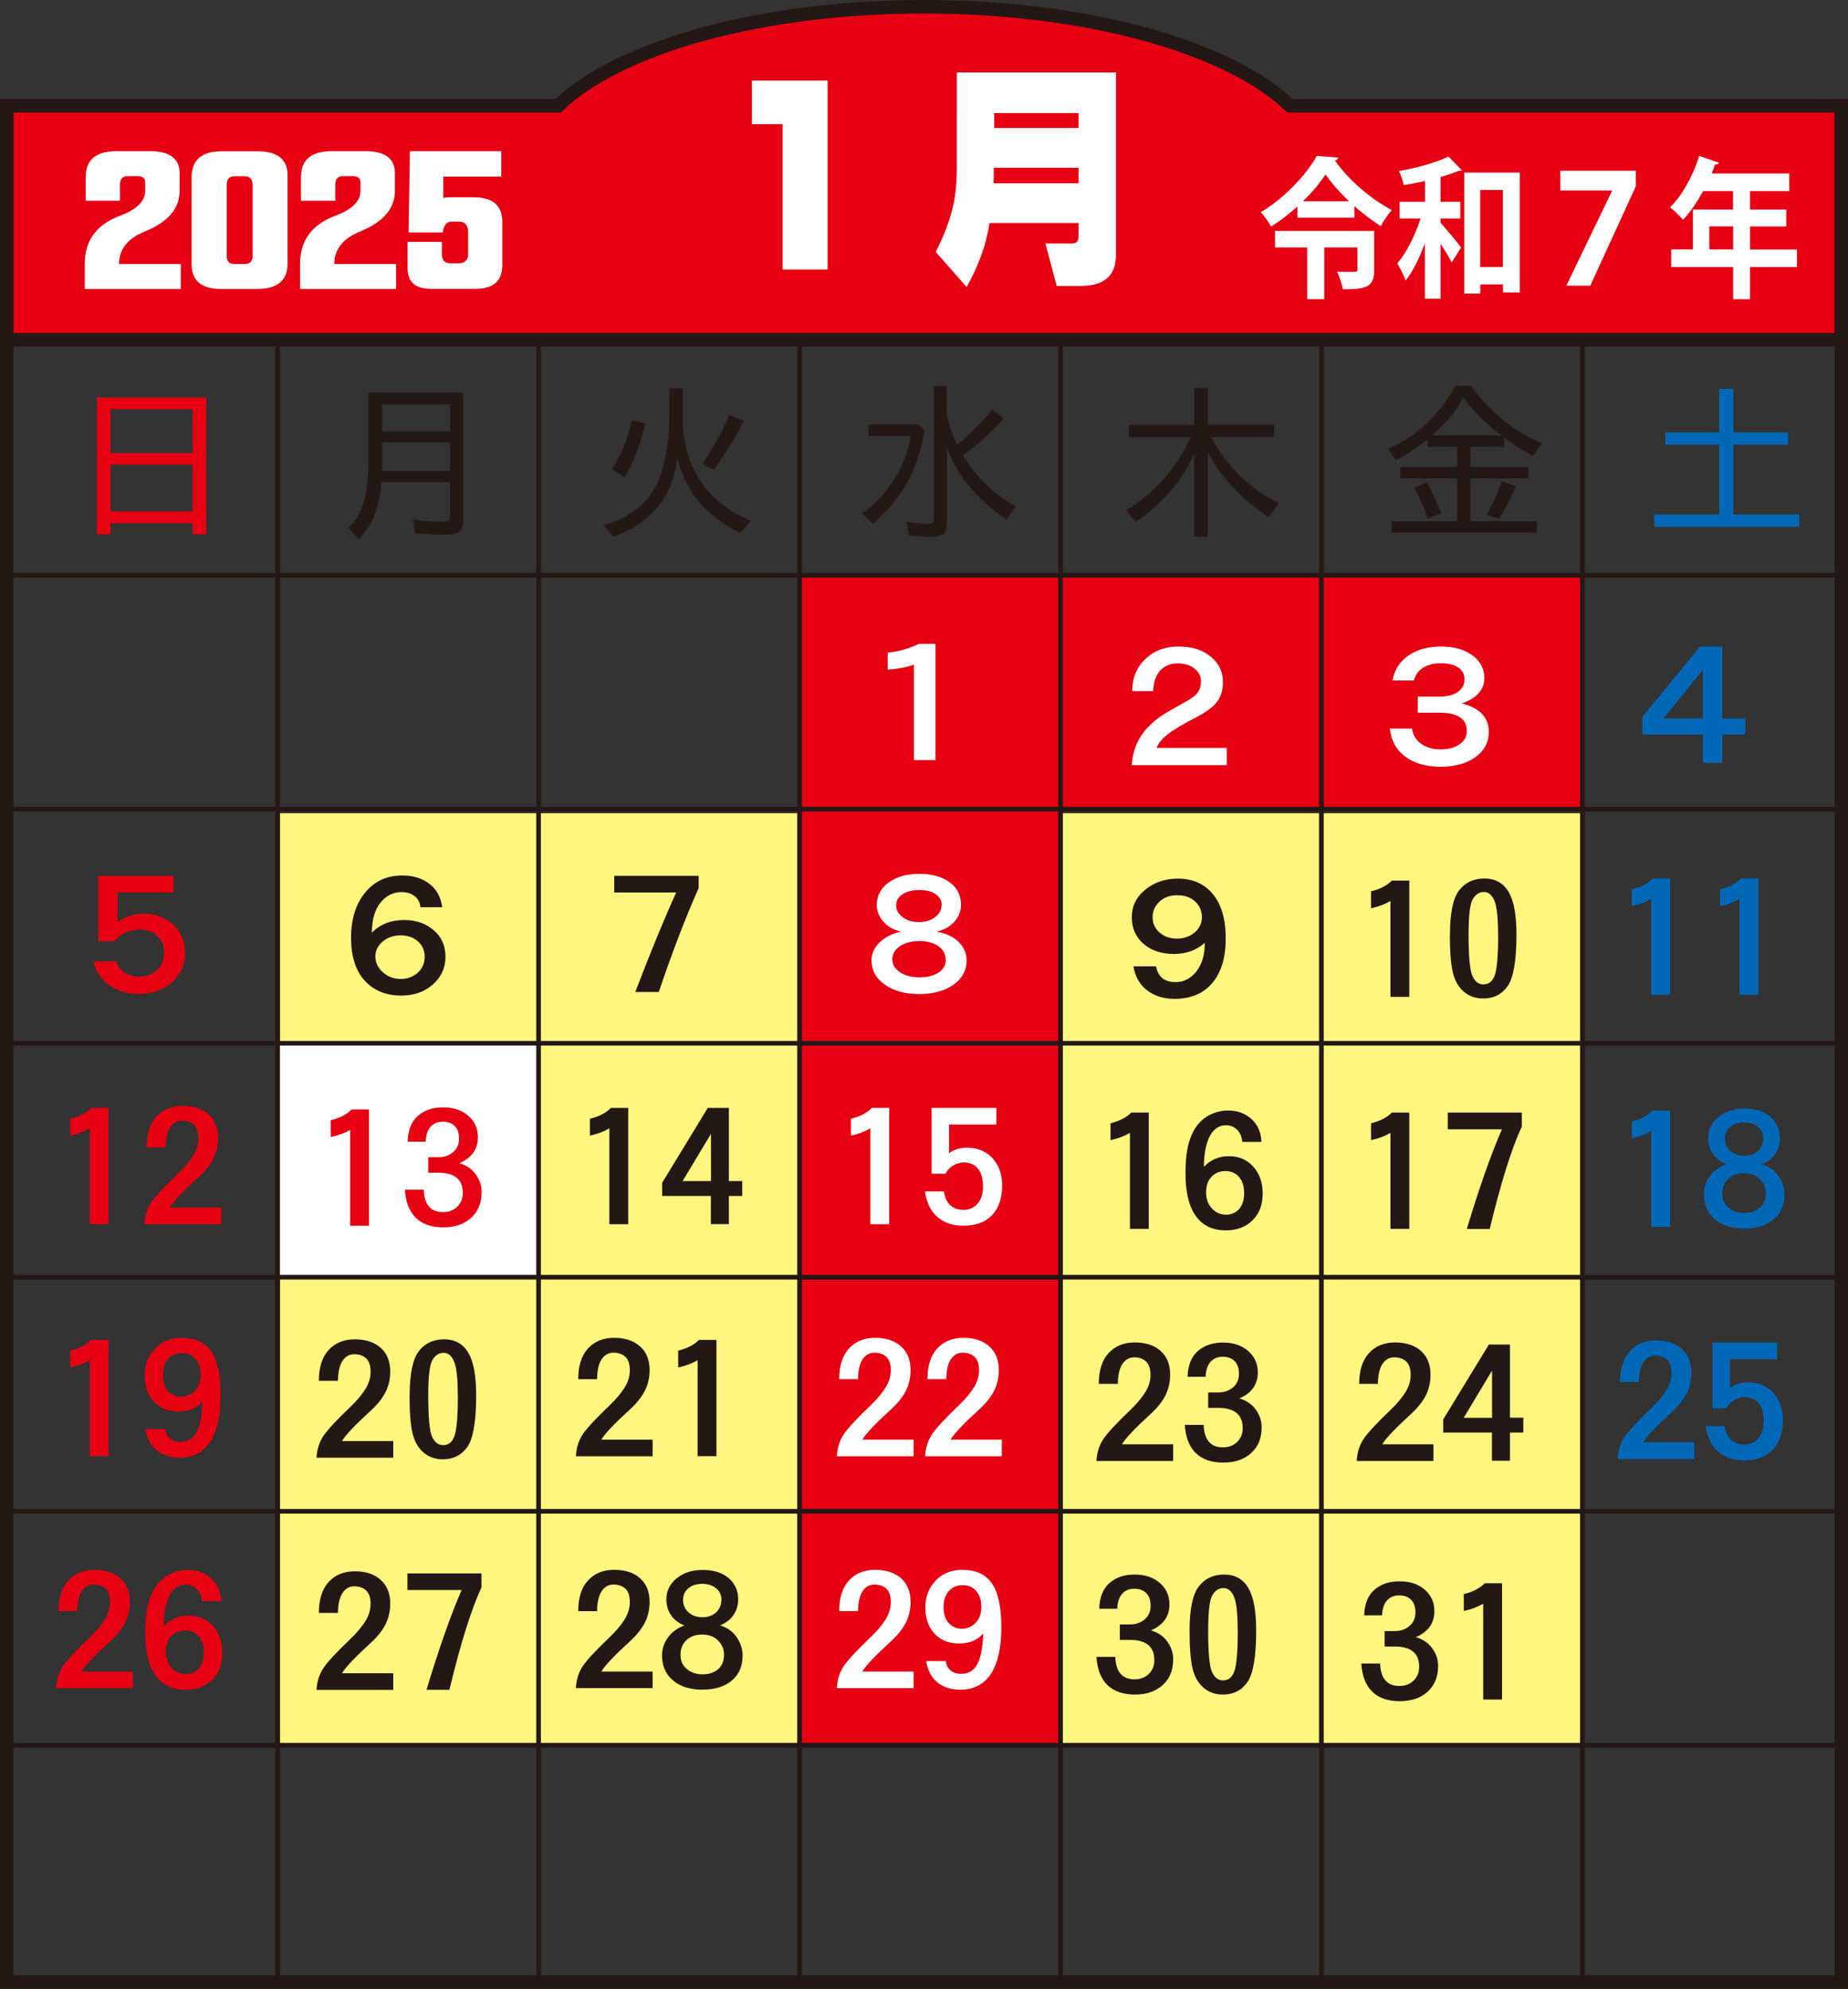 <?xml version="1.0" encoding="UTF-8"?>
<svg id="b" data-name="レイヤー 2" xmlns="http://www.w3.org/2000/svg" viewBox="0 0 158.97 171.04">
  <rect x="0" y="0" width="158.97" height="171.04" fill="#333333" stroke="none"/>
  <defs>
    <style>
      .d {
        fill: #231815;
      }

      .d, .e, .f, .g, .h {
        stroke-width: 0px;
      }

      .e {
        fill: #0068b7;
      }

      .i {
        stroke-width: .4px;
      }

      .i, .j {
        fill: none;
        stroke: #231815;
      }

      .f {
        fill: #fff;
      }

      .g {
        fill: #e60012;
      }

      .j {
        stroke-width: 1.16px;
      }

      .h {
        fill: #fff67f;
      }
    </style>
  </defs>
  <g id="c" data-name="レイヤー 1">
    <g>
      <rect class="h" x="24.07" y="69.94" width="112.05" height="80.16"/>
      <rect class="f" x="23.83" y="89.62" width="22.45" height="20.22"/>
      <rect class="g" x="68.78" y="49.76" width="22.45" height="100.34"/>
      <rect class="g" x="68.78" y="49.47" width="67.35" height="20.12"/>
      <rect class="j" x=".58" y="9.1" width="157.81" height="161.36"/>
      <path class="g" d="M110.97,9.1c-5.18-5-17.33-8.52-31.48-8.52s-26.3,3.51-31.49,8.52H.58v20.12h157.81V9.1h-47.42Z"/>
      <path class="j" d="M110.97,9.1c-5.18-5-17.33-8.52-31.48-8.52s-26.3,3.51-31.49,8.52H.58v20.12h157.81V9.1h-47.42Z"/>
      <path class="g" d="M8.34,34.18h9.4v11.77h-1.17v-.95h-7.06v.95h-1.17v-11.77ZM16.57,35.19h-7.06v3.77h7.06v-3.77ZM16.57,39.96h-7.06v4.02h7.06v-4.02Z"/>
      <path class="d" d="M31.71,33.78h8.15v10.93c0,.45-.1.78-.31.98-.21.2-.57.29-1.09.29-.88,0-1.8-.04-2.75-.12l-.19-1.18c.91.13,1.78.19,2.6.19.24,0,.4-.04.48-.11s.11-.24.11-.51v-2.78h-5.92c-.07,1.07-.24,1.98-.53,2.72-.28.74-.75,1.47-1.39,2.19l-.9-.99c.6-.54,1.04-1.27,1.31-2.17.28-.9.42-2.19.42-3.87v-5.57ZM38.72,34.78h-5.86v2.31h5.86v-2.31ZM38.72,38.05h-5.86v2.46h5.86v-2.46Z"/>
      <path class="d" d="M57.57,33.4h1.17v2.62c0,1.95.47,3.68,1.42,5.2.94,1.52,2.42,2.71,4.43,3.57l-.91,1.05c-1.37-.66-2.51-1.51-3.43-2.53-.92-1.03-1.58-2.33-1.99-3.91-.23,1.86-.86,3.33-1.88,4.42-1.03,1.09-2.23,1.87-3.61,2.33l-.82-.99c1.21-.32,2.26-.88,3.17-1.68.91-.8,1.55-1.9,1.91-3.28.36-1.38.54-2.72.54-4.03v-2.77ZM54.32,36.16l1.2.25c-.46,1.9-1.06,3.44-1.79,4.64l-1.09-.71c.82-1.26,1.38-2.66,1.68-4.18M62.73,35.67l1.23.53c-.78,1.58-1.64,2.98-2.57,4.21l-.98-.55c.93-1.31,1.7-2.71,2.32-4.19"/>
      <path class="d" d="M74.72,36.51h4.32l.5.53c-.29,1.69-.79,3.17-1.49,4.43-.7,1.26-1.69,2.46-2.97,3.57l-.9-.89c2.29-1.7,3.68-3.91,4.17-6.64h-3.63v-1.01ZM80.32,33.22h1.12v2.28c.18.98.47,1.89.88,2.74,1.1-.85,2.11-1.86,3.03-3.02l.99.77c-.94,1.09-2.11,2.14-3.51,3.17,1.1,1.82,2.61,3.29,4.55,4.4l-.79,1.11c-.98-.61-1.96-1.46-2.95-2.54-.99-1.08-1.72-2.32-2.19-3.72v6.68c0,.39-.1.66-.29.82-.2.16-.57.24-1.11.24s-1.16-.03-1.85-.1l-.22-1.19c.75.13,1.31.19,1.65.19s.55-.03.61-.09c.06-.06.09-.17.09-.34v-11.41Z"/>
      <path class="d" d="M102.74,33.37h1.17v3.16h5.7v1.06h-5.41c1.32,2.5,3.26,4.4,5.8,5.69l-.87,1.2c-2.45-1.66-4.19-3.53-5.23-5.6v7.28h-1.17v-7.14c-1.06,2.33-2.73,4.28-5.01,5.85l-.87-.99c2.42-1.42,4.28-3.51,5.58-6.28h-5.32v-1.06h5.61v-3.16Z"/>
      <path class="d" d="M125.18,33.17h1.37c1.55,2.2,3.57,3.86,6.08,4.97l-.78,1.08c-.89-.51-1.71-1.04-2.45-1.58v.79h-2.91v1.74h4.98v.98h-4.98v3.67h5.72v.98h-12.49v-.98h5.63v-3.67h-4.89v-.98h4.89v-1.74h-2.54v-.65c-.91.72-1.82,1.32-2.72,1.79l-.69-.96c2.54-1.14,4.46-2.95,5.79-5.43M121.65,41.93l1.07-.44c.43.69.85,1.58,1.26,2.67l-1.2.43c-.26-.91-.63-1.79-1.13-2.65M125.88,34.2c-.62,1.16-1.52,2.24-2.7,3.24h5.96c-1.3-.98-2.39-2.06-3.26-3.24M129.2,41.37l1.19.45c-.42.99-.9,1.92-1.44,2.8l-1.07-.35c.53-.9.97-1.86,1.32-2.89"/>
      <polygon class="e" points="147.89 33.45 149.11 33.45 149.11 37.18 153.82 37.18 153.82 38.24 149.11 38.24 149.11 44.25 154.78 44.25 154.78 45.3 142.3 45.3 142.3 44.25 147.89 44.25 147.89 38.24 143.26 38.24 143.26 37.18 147.89 37.18 147.89 33.45"/>
      <polygon class="f" points="71.19 6.93 71.19 23.18 67.32 23.18 67.32 10.68 64.68 10.68 64.68 6.93 71.19 6.93"/>
      <path class="f" d="M96,6.23v15.68c0,1.79-1.01,2.68-3.03,2.68h-2.07l-.97-3.65h2.28c.38,0,.57-.2.57-.6v-1.16h-7.66s-.02.08-.02.14c-.3,1.84-.96,3.62-1.95,5.36l-2.66-3.02c.6-1.15,1.04-2.26,1.35-3.35.32-1.08.47-2.41.47-3.98V6.23h13.69ZM92.78,15.76v-1.33h-7.29c0,.45,0,.9-.02,1.33h7.31ZM92.78,9.73h-7.26v1.28h7.26v-1.28Z"/>
      <path class="f" d="M7.38,15.18c0-1.45.89-2.18,2.66-2.18h2.88c1.69,0,2.53.64,2.53,1.91v1.5c0,1.53-1,2.69-3,3.5-1.47.6-2.21,1.53-2.21,2.79h5.31v2.15H7.29v-2.15c0-2.02,1.02-3.4,3.05-4.15,1.43-.54,2.15-1.25,2.15-2.14v-.71c0-.37-.22-.55-.65-.55h-.87c-.43,0-.65.25-.65.74v1.37h-2.95v-2.08Z"/>
      <path class="f" d="M16.48,15.26c0-1.5.87-2.25,2.6-2.25h3.07c1.72,0,2.59.7,2.59,2.07v7.61c-.01,1.44-.89,2.16-2.64,2.16h-3.09c-1.69,0-2.53-.71-2.53-2.14v-7.46ZM19.5,22.02c0,.45.22.68.67.68h.89c.45,0,.67-.23.67-.68v-6.11c0-.5-.22-.75-.67-.75h-.89c-.45,0-.67.26-.67.75v6.11Z"/>
      <path class="f" d="M25.9,15.18c0-1.45.89-2.18,2.66-2.18h2.88c1.69,0,2.53.64,2.53,1.91v1.5c0,1.53-1,2.69-3,3.5-1.47.6-2.21,1.53-2.21,2.79h5.31v2.15h-8.26v-2.15c0-2.02,1.02-3.4,3.05-4.15,1.43-.54,2.15-1.25,2.15-2.14v-.71c0-.37-.22-.55-.65-.55h-.87c-.43,0-.65.25-.65.74v1.37h-2.95v-2.08Z"/>
      <path class="f" d="M38.01,21.89c0,.51.27.76.81.76h.56c.59,0,.89-.27.89-.81v-1.89c-.01-.6-.28-.89-.8-.89h-.63c-.39,0-.63.27-.74.82v.11h-2.95l.11-6.99h7.86v2.19h-4.99v1.84c.13-.04.28-.06.43-.06h2.21c1.63,0,2.44.71,2.44,2.12v3.75c-.01,1.33-.78,2-2.31,2h-3.83c-1.34,0-2.01-.59-2.01-1.78v-2.26h2.95v1.09Z"/>
      <path class="f" d="M111.61,17.76c-.7.62-1.47,1.22-2.27,1.73-.19-.35-.57-.92-.89-1.24,1.99-1.17,3.94-3.22,4.82-4.84l1.86.14c-.04.13-.15.24-.3.25,1.15,1.66,3.17,3.38,4.9,4.26-.35.38-.69.92-.95,1.39-.75-.47-1.53-1.08-2.27-1.72v.99h-4.9v-.98ZM118.21,19.86v3.37c0,1.44-.64,1.65-2.7,1.65-.07-.46-.29-1.1-.49-1.51.29.01.62.01.89.01h.6c.2,0,.26-.04.26-.19v-1.91h-2.85v4.45h-1.47v-4.45h-2.77v-1.42h8.54ZM116.05,17.31c-.81-.77-1.52-1.57-2.03-2.31-.47.74-1.15,1.55-1.94,2.31h3.97Z"/>
      <path class="f" d="M122.56,15.57c-.61.14-1.23.26-1.81.35-.06-.35-.25-.88-.41-1.21,1.54-.27,3.24-.74,4.26-1.25l1.15,1.18c-.06.06-.13.06-.3.06-.43.18-.96.36-1.53.52v2.13h1.7v1.44h-1.7v.36c.49.55,1.52,1.79,1.77,2.13l-.81,1.29c-.21-.43-.58-1.04-.96-1.6v4.72h-1.35v-4.76c-.47,1.26-1.03,2.42-1.66,3.2-.14-.46-.47-1.07-.71-1.47.8-.94,1.54-2.44,2-3.87h-1.8v-1.44h2.18v-1.79ZM125.95,14.84h4.79v10.31h-1.45v-.69h-1.95v.79h-1.38v-10.41ZM127.33,22.97h1.95v-6.63h-1.95v6.63Z"/>
      <polygon class="f" points="140.72 14.68 140.72 16.02 136.8 24.57 134.74 24.57 138.68 16.4 138.68 16.38 134.22 16.38 134.22 14.68 140.72 14.68"/>
      <path class="f" d="M154.58,21.45v1.52h-4.04v2.76h-1.45v-2.76h-5.33v-1.52h1.87v-3.43h3.45v-1.59h-2.57c-.52.95-1.11,1.82-1.73,2.47-.26-.3-.78-.82-1.12-1.07,1.03-.99,1.99-2.73,2.51-4.42l1.7.58c-.05.1-.16.17-.33.16-.09.26-.2.51-.3.77h6.68v1.51h-3.38v1.59h3.12v1.46h-3.12v1.98h4.04ZM147.04,21.45h2.05v-1.98h-2.05v1.98Z"/>
      <path class="g" d="M8.45,75.32h6.47v1.43h-4.8v2.51c.7-.45,1.44-.68,2.22-.68,1.02,0,1.87.31,2.55.93.68.62,1.02,1.44,1.02,2.45s-.38,1.85-1.13,2.52c-.75.66-1.7,1-2.84,1-.97,0-1.81-.24-2.52-.73-.71-.49-1.17-1.18-1.38-2.07h1.99c.09.41.32.73.68.96.36.24.78.35,1.24.35.64,0,1.16-.19,1.56-.57.4-.38.6-.87.6-1.48s-.19-1.09-.59-1.45c-.39-.37-.89-.55-1.5-.55-.41,0-.81.09-1.21.26-.4.17-.72.42-.96.75h-1.4v-5.64Z"/>
      <path class="g" d="M7.84,95.28h1.5v10h-1.62v-8.25c-.46.28-1.01.49-1.67.63v-1.45c.77-.18,1.37-.49,1.79-.92"/>
      <path class="g" d="M12.62,98.67c0-1.15.28-2.04.84-2.65.56-.61,1.31-.92,2.25-.92s1.68.24,2.23.73c.55.49.82,1.17.82,2.04,0,.65-.14,1.25-.41,1.78-.28.54-.7,1.07-1.27,1.59-1.36,1.24-2.18,2.11-2.47,2.61h4.41v1.43h-6.6c.04-.74.24-1.38.61-1.91.37-.54,1.13-1.35,2.27-2.44.58-.55,1.01-1.07,1.31-1.55.3-.48.45-.98.45-1.5s-.13-.9-.38-1.14c-.26-.24-.6-.36-1.02-.36s-.77.19-1.02.58c-.25.38-.38.95-.39,1.71h-1.62Z"/>
      <path class="g" d="M7.84,115.23h1.5v10h-1.62v-8.26c-.46.28-1.01.49-1.67.63v-1.45c.77-.18,1.37-.49,1.79-.92"/>
      <path class="g" d="M17.4,120.55c-.5.56-1.18.84-2.06.84s-1.58-.28-2.11-.85c-.53-.57-.79-1.32-.79-2.24s.3-1.7.89-2.32c.59-.62,1.36-.93,2.29-.93,1.16,0,2.02.39,2.55,1.18.54.79.81,2.05.81,3.78s-.3,3.06-.89,3.98c-.6.91-1.47,1.37-2.64,1.37-.8,0-1.46-.21-1.97-.63-.52-.42-.84-1.03-.97-1.83h1.69c.04.35.18.62.42.81.24.19.53.29.89.29.63,0,1.09-.27,1.39-.81.3-.54.47-1.42.52-2.65M17.25,118.19c0-.56-.15-1-.44-1.33-.3-.33-.68-.5-1.16-.5s-.87.17-1.18.5c-.31.33-.46.79-.46,1.39s.15,1.06.45,1.38c.3.32.68.48,1.13.48s.84-.17,1.17-.5c.33-.33.5-.81.5-1.43"/>
      <path class="g" d="M5.03,138.57c0-1.15.28-2.04.84-2.65.56-.61,1.31-.92,2.25-.92s1.68.24,2.23.73c.55.49.82,1.17.82,2.04,0,.65-.14,1.25-.41,1.78-.28.54-.7,1.07-1.27,1.59-1.36,1.24-2.18,2.11-2.48,2.61h4.41v1.43h-6.6c.04-.74.25-1.38.61-1.92.37-.54,1.13-1.35,2.27-2.44.58-.55,1.01-1.07,1.31-1.55.3-.48.45-.98.45-1.5s-.13-.9-.38-1.14c-.26-.24-.6-.36-1.03-.36s-.76.19-1.02.58c-.25.38-.38.95-.39,1.71h-1.62Z"/>
      <path class="g" d="M14.09,139.84c.57-.6,1.29-.9,2.14-.9s1.55.3,2.09.9c.54.6.81,1.38.81,2.33s-.29,1.72-.88,2.29c-.59.58-1.35.86-2.29.86-1.13,0-1.99-.41-2.58-1.23-.59-.82-.89-2.04-.89-3.64,0-1.11.1-2,.3-2.67.2-.66.46-1.19.79-1.58.33-.39.72-.69,1.17-.89.45-.2.93-.3,1.42-.3.78,0,1.44.24,1.99.73.54.49.83,1.15.86,1.97h-1.65c-.04-.46-.19-.81-.46-1.06-.26-.25-.58-.37-.94-.37-.58,0-1.03.3-1.37.9-.33.6-.51,1.48-.53,2.64M17.53,142.05c0-.56-.15-1-.44-1.33-.29-.33-.68-.5-1.16-.5s-.88.16-1.2.49c-.31.32-.47.77-.47,1.33s.17,1.03.5,1.39c.33.36.73.54,1.21.54s.85-.17,1.14-.49c.28-.33.43-.8.43-1.42"/>
      <path class="d" d="M31.99,80.21c.7-.72,1.63-1.09,2.79-1.09,1,0,1.84.29,2.52.87.68.58,1.02,1.34,1.02,2.29s-.36,1.74-1.08,2.38c-.72.64-1.63.96-2.72.96-1.31,0-2.36-.43-3.14-1.28-.79-.85-1.18-2.09-1.18-3.7s.41-2.91,1.22-3.89c.81-.98,1.87-1.46,3.19-1.46.93,0,1.71.24,2.33.72.62.48.99,1.15,1.1,2.01h-1.87c-.05-.43-.22-.75-.52-.97-.29-.22-.67-.33-1.12-.33-.72,0-1.32.31-1.81.92s-.73,1.48-.73,2.58M36.53,82.27c0-.53-.19-.97-.58-1.31-.39-.35-.88-.52-1.49-.52s-1.12.18-1.54.53c-.42.35-.63.79-.63,1.3s.22.96.65,1.35c.43.38.94.57,1.52.57s1.07-.18,1.47-.53c.4-.36.6-.82.6-1.38"/>
      <path class="g" d="M30.24,95.41h1.5v10h-1.62v-8.25c-.45.28-1.01.48-1.67.63v-1.45c.77-.18,1.37-.49,1.79-.92"/>
      <path class="g" d="M35.07,98.15c.03-.96.32-1.69.87-2.18.55-.49,1.27-.74,2.17-.74s1.61.24,2.17.72c.55.48.83,1.09.83,1.84,0,1.04-.53,1.79-1.6,2.24.62.18,1.09.51,1.42.97.33.46.5.96.5,1.51,0,.93-.3,1.67-.9,2.22-.6.55-1.4.82-2.4.82s-1.79-.27-2.35-.81c-.56-.54-.88-1.35-.95-2.43h1.62c.05,1.29.6,1.93,1.65,1.93.5,0,.91-.15,1.23-.46.32-.31.48-.7.48-1.19,0-1.16-.7-1.74-2.1-1.74h-.87v-1.33h.87c.51,0,.93-.15,1.27-.44.34-.29.51-.68.51-1.16s-.13-.85-.38-1.09c-.25-.25-.6-.37-1.03-.37s-.78.15-1.04.44c-.26.29-.4.72-.42,1.28h-1.55Z"/>
      <path class="d" d="M27.43,118.75c0-1.15.28-2.04.84-2.65.56-.61,1.31-.92,2.25-.92s1.68.25,2.23.73c.54.49.82,1.17.82,2.04,0,.65-.14,1.25-.41,1.78-.28.54-.7,1.07-1.27,1.59-1.36,1.24-2.18,2.1-2.47,2.61h4.41v1.43h-6.6c.04-.74.25-1.38.62-1.91.37-.54,1.13-1.35,2.27-2.44.58-.55,1.01-1.07,1.31-1.55.3-.48.45-.98.45-1.5s-.13-.9-.38-1.14c-.26-.24-.6-.36-1.02-.36s-.77.19-1.02.58c-.25.38-.38.95-.39,1.71h-1.62Z"/>
      <path class="d" d="M35.24,120.01c0-1.85.26-3.11.78-3.8.52-.68,1.25-1.03,2.18-1.03s1.63.38,2.08,1.15c.46.77.68,1.99.68,3.68,0,2.21-.25,3.67-.74,4.4-.5.72-1.21,1.09-2.13,1.09-.64,0-1.19-.19-1.65-.58-.46-.39-.78-.94-.95-1.65-.17-.71-.26-1.79-.26-3.26M39.38,120.02c0-1.43-.1-2.4-.31-2.91-.21-.51-.51-.77-.91-.77s-.72.21-.96.62c-.24.41-.36,1.43-.36,3.06,0,1.88.11,3.06.33,3.54.22.48.53.72.94.72.53,0,.87-.32,1.04-.97.16-.65.24-1.74.24-3.29"/>
      <path class="d" d="M27.43,138.7c0-1.15.28-2.03.84-2.65.56-.61,1.31-.92,2.25-.92s1.68.24,2.23.74c.54.49.82,1.17.82,2.04,0,.65-.14,1.25-.41,1.79-.28.54-.7,1.07-1.27,1.59-1.36,1.24-2.18,2.11-2.47,2.61h4.41v1.43h-6.6c.04-.74.25-1.38.62-1.92.37-.54,1.13-1.35,2.27-2.44.58-.55,1.01-1.07,1.31-1.55.3-.48.45-.98.45-1.5s-.13-.9-.38-1.14c-.26-.24-.6-.36-1.02-.36s-.77.19-1.02.58c-.25.38-.38.95-.39,1.71h-1.62Z"/>
      <path class="d" d="M35.04,135.31h6.38v1.2c-.88,1.89-1.8,4.82-2.76,8.81h-1.97c1.08-3.58,2.09-6.44,3.02-8.58h-4.66v-1.43Z"/>
      <path class="d" d="M52.84,75.32h7.26v1.05c-1.11,2.5-2.26,5.48-3.43,8.94h-2.02c1.31-3.43,2.48-6.28,3.52-8.56h-5.33v-1.43Z"/>
      <path class="d" d="M52.54,95.28h1.5v10h-1.62v-8.25c-.46.28-1.01.49-1.67.63v-1.45c.77-.18,1.37-.49,1.79-.92"/>
      <path class="d" d="M60.9,95.28h1.8v6.29h1.15v1.28h-1.15v2.42h-1.55v-2.42h-4.19v-1.13l3.93-6.45ZM61.16,97.51l-2.44,4.06h2.44v-4.06Z"/>
      <path class="d" d="M49.74,118.62c0-1.15.28-2.04.84-2.65.56-.61,1.31-.92,2.25-.92s1.68.25,2.23.74c.55.49.82,1.17.82,2.04,0,.65-.14,1.25-.41,1.78-.28.54-.7,1.07-1.27,1.59-1.36,1.24-2.18,2.11-2.47,2.61h4.41v1.43h-6.6c.04-.74.24-1.38.61-1.92.37-.54,1.13-1.35,2.27-2.44.58-.55,1.01-1.07,1.31-1.55.3-.48.45-.98.45-1.5s-.13-.9-.38-1.14c-.26-.24-.6-.36-1.03-.36s-.76.19-1.02.57c-.25.38-.38.95-.39,1.71h-1.62Z"/>
      <path class="d" d="M60.13,115.23h1.5v10h-1.62v-8.26c-.46.28-1.01.49-1.67.63v-1.45c.77-.18,1.37-.49,1.79-.92"/>
      <path class="d" d="M49.74,138.57c0-1.15.28-2.04.84-2.65.56-.61,1.31-.92,2.25-.92s1.68.24,2.23.73c.55.49.82,1.17.82,2.04,0,.65-.14,1.25-.41,1.78-.28.54-.7,1.07-1.27,1.59-1.36,1.24-2.18,2.11-2.47,2.61h4.41v1.43h-6.6c.04-.74.24-1.38.61-1.92.37-.54,1.13-1.35,2.27-2.44.58-.55,1.01-1.07,1.31-1.55.3-.48.45-.98.45-1.5s-.13-.9-.38-1.14c-.26-.24-.6-.36-1.03-.36s-.76.19-1.02.58c-.25.38-.38.95-.39,1.71h-1.62Z"/>
      <path class="d" d="M58.88,139.79c-.5-.19-.88-.49-1.15-.88-.27-.39-.41-.85-.41-1.35,0-.74.3-1.34.89-1.83.59-.48,1.34-.72,2.25-.72s1.64.23,2.2.69c.56.47.84,1.08.84,1.85,0,.51-.14.96-.41,1.35-.27.39-.66.69-1.15.88.63.19,1.11.54,1.44,1.03.33.49.5,1.01.5,1.56,0,.92-.31,1.64-.93,2.16-.62.52-1.46.78-2.53.78s-1.91-.27-2.53-.8c-.63-.53-.94-1.25-.94-2.14,0-.56.17-1.08.51-1.55.34-.47.82-.82,1.43-1.04M62.28,142.31c0-.49-.17-.9-.52-1.24-.35-.34-.8-.5-1.36-.5s-1.01.16-1.35.48c-.34.32-.51.74-.51,1.26s.18.93.55,1.23c.36.3.81.45,1.35.45s.98-.14,1.32-.43c.35-.29.52-.71.52-1.24M62.06,137.58c0-.41-.15-.74-.46-.99-.31-.25-.7-.38-1.19-.38s-.88.12-1.19.38c-.31.25-.46.59-.46,1.02s.16.78.48,1.06c.32.28.72.41,1.19.41s.86-.14,1.16-.41c.31-.28.46-.64.46-1.09"/>
      <path class="f" d="M79.08,55.37h1.39v10h-1.85v-8.21c-.64.23-1.39.37-2.26.43v-1.46c.95-.1,1.86-.36,2.72-.77"/>
      <path class="f" d="M77.5,80.12c-.63-.15-1.13-.43-1.51-.86-.38-.43-.57-.91-.57-1.44,0-.79.35-1.43,1.03-1.93.69-.5,1.57-.74,2.64-.74s1.93.24,2.59.72c.66.48.99,1.13.99,1.95,0,.53-.19,1.01-.57,1.44-.38.43-.89.72-1.54.86.82.14,1.46.44,1.91.89.45.45.68.98.68,1.58,0,.87-.38,1.57-1.14,2.1-.76.53-1.74.8-2.94.8s-2.18-.27-2.95-.81c-.77-.54-1.15-1.24-1.15-2.1,0-.56.23-1.07.69-1.53.46-.45,1.07-.76,1.84-.93M81.35,82.57c0-.51-.21-.91-.63-1.2-.42-.29-.97-.44-1.64-.44s-1.23.15-1.67.44c-.43.3-.65.67-.65,1.12s.22.82.66,1.12c.44.29.99.44,1.67.44s1.22-.14,1.64-.41c.42-.27.63-.63.63-1.07M81.01,77.86c0-.41-.18-.73-.53-.97-.35-.24-.82-.35-1.4-.35s-1.06.12-1.43.36c-.37.24-.56.56-.56.96s.19.74.56,1.02c.38.28.84.42,1.39.42s1.02-.14,1.39-.42.56-.62.56-1.02"/>
      <path class="f" d="M74.99,95.28h1.5v10h-1.62v-8.25c-.46.28-1.01.49-1.67.63v-1.45c.77-.18,1.37-.49,1.79-.92"/>
      <path class="f" d="M80.15,95.28h5.56v1.43h-4.07v2.46c.45-.32.97-.47,1.54-.47.92,0,1.65.31,2.2.91.55.61.83,1.38.83,2.32,0,1.09-.29,1.95-.86,2.56-.57.61-1.4.92-2.49.92-.91,0-1.65-.25-2.23-.76-.58-.5-.93-1.24-1.06-2.19h1.64c.05.5.22.89.52,1.17.3.28.69.42,1.16.42s.87-.17,1.19-.52c.32-.35.48-.84.48-1.5s-.14-1.16-.43-1.52c-.29-.36-.7-.54-1.23-.54-.31,0-.62.09-.92.27-.3.18-.51.41-.63.7h-1.21v-5.67Z"/>
      <path class="f" d="M72.19,118.62c0-1.15.28-2.04.84-2.65.56-.61,1.31-.92,2.25-.92s1.68.25,2.23.74c.55.49.82,1.17.82,2.04,0,.65-.14,1.25-.41,1.79-.28.54-.7,1.07-1.27,1.58-1.36,1.24-2.18,2.11-2.47,2.61h4.41v1.43h-6.6c.04-.74.24-1.38.61-1.92.37-.54,1.13-1.35,2.27-2.44.58-.56,1.01-1.07,1.31-1.55.3-.48.45-.98.45-1.5s-.13-.9-.38-1.14c-.26-.24-.6-.36-1.03-.36s-.76.19-1.02.57c-.25.38-.38.95-.39,1.71h-1.62Z"/>
      <path class="f" d="M79.78,118.62c0-1.15.28-2.04.84-2.65.56-.61,1.31-.92,2.25-.92s1.68.25,2.23.74c.55.49.82,1.17.82,2.04,0,.65-.14,1.25-.41,1.79-.28.54-.7,1.07-1.27,1.58-1.36,1.24-2.18,2.11-2.47,2.61h4.41v1.43h-6.6c.04-.74.25-1.38.61-1.92.37-.54,1.13-1.35,2.27-2.44.58-.56,1.01-1.07,1.31-1.55.3-.48.45-.98.45-1.5s-.13-.9-.38-1.14c-.26-.24-.6-.36-1.03-.36s-.76.19-1.02.57c-.25.38-.38.95-.39,1.71h-1.62Z"/>
      <path class="f" d="M72.19,138.57c0-1.15.28-2.04.84-2.65.56-.61,1.31-.92,2.25-.92s1.68.25,2.23.73c.55.49.82,1.17.82,2.04,0,.65-.14,1.25-.41,1.78-.28.54-.7,1.07-1.27,1.59-1.36,1.24-2.18,2.11-2.47,2.61h4.41v1.43h-6.6c.04-.74.24-1.38.61-1.92.37-.54,1.13-1.35,2.27-2.44.58-.55,1.01-1.07,1.31-1.55.3-.48.45-.98.45-1.5s-.13-.9-.38-1.14c-.26-.24-.6-.36-1.03-.36s-.76.19-1.02.58c-.25.38-.38.95-.39,1.71h-1.62Z"/>
      <path class="f" d="M84.56,140.5c-.5.56-1.18.84-2.06.84s-1.58-.28-2.11-.85c-.53-.57-.79-1.31-.79-2.24s.29-1.7.89-2.32c.59-.62,1.36-.93,2.29-.93,1.16,0,2.02.39,2.55,1.18.54.79.81,2.05.81,3.78s-.3,3.06-.89,3.98c-.6.91-1.47,1.37-2.64,1.37-.8,0-1.46-.21-1.97-.63-.52-.42-.84-1.03-.97-1.83h1.69c.04.35.18.62.42.81.24.19.53.29.89.29.63,0,1.09-.27,1.39-.81.3-.54.47-1.42.52-2.65M84.41,138.15c0-.56-.15-1-.44-1.33-.29-.33-.68-.5-1.16-.5s-.87.17-1.18.5c-.31.33-.46.79-.46,1.39s.15,1.06.45,1.38c.3.32.68.48,1.13.48s.84-.17,1.17-.5c.33-.33.5-.81.5-1.42"/>
      <path class="f" d="M97.4,59.42c0-1.11.37-2.03,1.12-2.74.75-.72,1.7-1.08,2.86-1.08s2.08.29,2.78.88c.7.58,1.04,1.3,1.04,2.17,0,.68-.16,1.25-.5,1.69-.33.44-.91.88-1.75,1.32-1.23.63-2.07,1.14-2.54,1.52-.47.38-.78.76-.92,1.14h6.04v1.48h-8.18c.06-.71.21-1.32.45-1.86.24-.53.56-1,.96-1.41.4-.41.79-.74,1.18-.99.38-.25,1.15-.69,2.29-1.33.37-.21.65-.44.82-.68.17-.24.26-.57.26-.97s-.18-.76-.55-1.06c-.37-.3-.85-.45-1.46-.45s-1.11.21-1.49.61c-.38.41-.58,1-.61,1.78h-1.79Z"/>
      <path class="d" d="M103.64,81.08c-.71.64-1.6.96-2.66.96s-1.94-.29-2.61-.87c-.67-.58-1.01-1.35-1.01-2.29s.38-1.74,1.16-2.37c.77-.63,1.71-.95,2.81-.95,1.28,0,2.28.45,3.01,1.34.73.89,1.1,2.16,1.1,3.8s-.38,2.92-1.15,3.83c-.76.91-1.85,1.37-3.26,1.37-.93,0-1.71-.24-2.35-.73-.63-.48-1.03-1.17-1.18-2.07h1.95c.16.91.72,1.36,1.68,1.36.71,0,1.3-.31,1.79-.92.48-.62.72-1.43.72-2.46M103.39,78.88c0-.55-.2-1.01-.59-1.36-.39-.36-.9-.53-1.53-.53s-1.14.18-1.53.55c-.39.37-.59.81-.59,1.34s.2.97.6,1.32c.4.35.9.52,1.5.52s1.1-.18,1.52-.53c.41-.35.62-.79.62-1.3"/>
      <path class="d" d="M97.32,95.68h1.5v10h-1.62v-8.26c-.46.28-1.01.49-1.67.63v-1.45c.77-.19,1.36-.49,1.79-.92"/>
      <path class="d" d="M103.58,100.33c.57-.6,1.29-.9,2.14-.9s1.55.3,2.09.9c.54.6.81,1.38.81,2.33s-.29,1.72-.88,2.29c-.59.58-1.35.86-2.29.86-1.13,0-1.99-.41-2.58-1.23-.59-.82-.89-2.03-.89-3.64,0-1.11.1-2,.29-2.67.2-.66.46-1.19.79-1.58.33-.39.72-.69,1.18-.89.45-.2.93-.3,1.42-.3.78,0,1.44.25,1.99.73.54.49.83,1.15.86,1.97h-1.65c-.04-.46-.19-.81-.46-1.06-.26-.25-.58-.37-.94-.37-.58,0-1.03.3-1.37.9-.33.6-.51,1.48-.53,2.64M107.02,102.55c0-.56-.15-1-.44-1.34-.29-.33-.68-.5-1.16-.5s-.88.16-1.2.49c-.31.32-.47.77-.47,1.33s.16,1.03.5,1.39c.33.36.73.54,1.21.54s.85-.17,1.14-.49c.28-.33.43-.8.43-1.42"/>
      <path class="d" d="M94.52,119.02c0-1.15.28-2.04.84-2.65.56-.61,1.31-.92,2.25-.92s1.68.24,2.23.73c.55.49.82,1.17.82,2.04,0,.65-.14,1.25-.41,1.79-.28.54-.7,1.07-1.27,1.59-1.36,1.24-2.18,2.11-2.47,2.61h4.41v1.43h-6.6c.04-.74.25-1.38.62-1.92.37-.54,1.13-1.35,2.27-2.44.58-.55,1.01-1.07,1.31-1.55.3-.48.45-.98.45-1.5s-.13-.9-.38-1.14c-.26-.24-.6-.36-1.02-.36s-.76.19-1.02.57c-.25.38-.38.95-.39,1.71h-1.62Z"/>
      <path class="d" d="M102.16,118.38c.03-.96.32-1.69.87-2.18.55-.49,1.27-.74,2.17-.74s1.61.24,2.17.72c.55.48.83,1.09.83,1.84,0,1.04-.53,1.79-1.59,2.24.62.18,1.09.51,1.42.97.33.46.5.97.5,1.52,0,.93-.3,1.67-.9,2.21-.6.55-1.4.82-2.41.82s-1.79-.27-2.35-.81c-.56-.54-.88-1.35-.95-2.43h1.62c.05,1.29.6,1.93,1.65,1.93.5,0,.91-.15,1.23-.46.32-.31.48-.7.48-1.19,0-1.16-.7-1.74-2.1-1.74h-.87v-1.33h.87c.51,0,.93-.15,1.27-.44.34-.29.51-.68.51-1.16s-.13-.85-.38-1.1c-.25-.25-.6-.37-1.03-.37s-.78.15-1.04.44c-.26.29-.4.72-.42,1.28h-1.54Z"/>
      <path class="d" d="M94.56,138.33c.03-.96.32-1.69.87-2.18.55-.49,1.27-.74,2.17-.74s1.61.24,2.17.72c.55.48.83,1.09.83,1.84,0,1.04-.53,1.79-1.6,2.24.62.18,1.09.51,1.42.97.33.46.5.97.5,1.52,0,.93-.3,1.67-.9,2.21-.6.55-1.4.82-2.4.82s-1.79-.27-2.35-.81c-.56-.54-.88-1.35-.95-2.43h1.62c.05,1.29.6,1.93,1.65,1.93.5,0,.91-.15,1.23-.46.32-.31.48-.7.48-1.19,0-1.16-.7-1.74-2.1-1.74h-.87v-1.33h.87c.51,0,.93-.15,1.27-.44.34-.29.51-.68.51-1.16s-.13-.85-.38-1.1c-.25-.25-.6-.37-1.03-.37s-.78.14-1.04.44c-.26.29-.4.72-.42,1.28h-1.55Z"/>
      <path class="d" d="M102.33,140.24c0-1.85.26-3.11.79-3.8.52-.68,1.25-1.03,2.18-1.03s1.63.38,2.08,1.15c.46.76.68,1.99.68,3.68,0,2.21-.25,3.67-.74,4.4-.5.73-1.21,1.09-2.13,1.09-.64,0-1.19-.19-1.65-.58-.46-.39-.78-.94-.95-1.65-.17-.71-.26-1.79-.26-3.26M106.47,140.25c0-1.43-.1-2.4-.31-2.91-.21-.51-.51-.77-.91-.77s-.72.21-.96.62c-.24.41-.36,1.43-.36,3.06,0,1.88.11,3.05.33,3.54.22.48.53.72.94.72.53,0,.87-.32,1.04-.97.16-.65.24-1.74.24-3.29"/>
      <path class="f" d="M119.78,58.52c.18-.93.65-1.65,1.4-2.16.75-.51,1.68-.76,2.78-.76s1.99.25,2.69.75c.69.5,1.04,1.16,1.04,1.99,0,.48-.17.91-.5,1.28s-.81.66-1.44.87c1.54.4,2.32,1.21,2.32,2.44,0,.91-.39,1.64-1.16,2.19-.77.55-1.77.82-3,.82s-2.23-.29-3.01-.86c-.78-.57-1.23-1.38-1.34-2.42h1.9c.09.57.36,1.01.81,1.32.45.31,1,.47,1.65.47s1.19-.14,1.62-.43c.43-.29.64-.67.64-1.15,0-1.06-.79-1.58-2.37-1.58h-1.85v-1.38h1.85c.69,0,1.22-.14,1.6-.41s.57-.63.57-1.07-.18-.79-.55-1.03c-.37-.24-.86-.36-1.48-.36s-1.13.13-1.53.38c-.4.26-.67.62-.79,1.1h-1.84Z"/>
      <path class="d" d="M119.73,75.73h1.5v10h-1.62v-8.25c-.46.28-1.01.49-1.67.63v-1.46c.77-.18,1.37-.49,1.79-.92"/>
      <path class="d" d="M124.73,80.38c0-1.85.26-3.11.78-3.8.52-.68,1.25-1.03,2.18-1.03s1.63.38,2.08,1.15c.46.76.68,1.99.68,3.68,0,2.21-.25,3.67-.74,4.4-.5.73-1.21,1.09-2.13,1.09-.64,0-1.19-.19-1.65-.58-.46-.39-.78-.94-.95-1.65-.17-.71-.26-1.79-.26-3.26M128.87,80.39c0-1.43-.1-2.4-.31-2.91-.21-.51-.51-.77-.91-.77s-.72.21-.96.62c-.24.41-.36,1.43-.36,3.06,0,1.88.11,3.05.33,3.54.22.48.53.73.94.73.53,0,.87-.33,1.04-.97.16-.65.24-1.75.24-3.3"/>
      <path class="d" d="M119.73,95.68h1.5v10h-1.62v-8.26c-.46.28-1.01.49-1.67.63v-1.45c.77-.19,1.37-.49,1.79-.92"/>
      <path class="d" d="M124.53,95.68h6.38v1.2c-.88,1.89-1.8,4.83-2.76,8.81h-1.97c1.08-3.58,2.09-6.44,3.02-8.57h-4.66v-1.44Z"/>
      <path class="d" d="M116.92,119.02c0-1.15.28-2.04.84-2.65.56-.61,1.31-.92,2.25-.92s1.68.24,2.23.73c.54.49.82,1.17.82,2.04,0,.65-.14,1.25-.41,1.79-.28.54-.7,1.07-1.27,1.59-1.36,1.24-2.18,2.11-2.48,2.61h4.41v1.43h-6.6c.04-.74.24-1.38.61-1.92.37-.54,1.13-1.35,2.27-2.44.58-.55,1.01-1.07,1.31-1.55.3-.48.45-.98.45-1.5s-.13-.9-.38-1.14c-.26-.24-.6-.36-1.03-.36s-.76.19-1.02.57c-.25.38-.38.95-.39,1.71h-1.62Z"/>
      <path class="d" d="M128.09,115.63h1.8v6.29h1.15v1.28h-1.15v2.42h-1.55v-2.42h-4.19v-1.13l3.93-6.45ZM128.35,117.87l-2.44,4.06h2.44v-4.06Z"/>
      <path class="e" d="M146.23,55.6h1.93v6.19h1.97v1.38h-1.97v2.44h-1.67v-2.44h-5.22v-1.5l4.97-6.07ZM146.49,57.6l-3.39,4.18h3.39v-4.18Z"/>
      <path class="e" d="M142.16,75.55h1.5v10h-1.62v-8.25c-.46.28-1.01.49-1.67.63v-1.45c.77-.18,1.37-.49,1.79-.92"/>
      <path class="e" d="M149.75,75.55h1.5v10h-1.62v-8.25c-.46.28-1.01.49-1.67.63v-1.45c.77-.18,1.37-.49,1.79-.92"/>
      <path class="e" d="M142.16,95.51h1.5v10h-1.62v-8.25c-.46.28-1.01.48-1.67.63v-1.45c.77-.18,1.37-.49,1.79-.92"/>
      <path class="e" d="M148.5,100.11c-.5-.2-.88-.49-1.15-.88-.27-.39-.41-.85-.41-1.36,0-.74.3-1.34.89-1.82.59-.48,1.34-.72,2.25-.72s1.64.23,2.2.7c.56.47.84,1.08.84,1.85,0,.51-.14.96-.41,1.36-.27.39-.66.69-1.15.88.63.19,1.11.54,1.44,1.03.33.49.5,1.01.5,1.56,0,.92-.31,1.64-.93,2.16-.62.52-1.46.78-2.53.78s-1.9-.26-2.53-.8c-.63-.53-.94-1.25-.94-2.14,0-.56.17-1.08.51-1.55.34-.47.82-.82,1.43-1.04M151.9,102.63c0-.49-.17-.9-.52-1.24-.35-.34-.8-.5-1.36-.5s-1.01.16-1.35.48c-.34.32-.51.74-.51,1.26s.18.93.54,1.23c.36.3.81.45,1.35.45s.98-.14,1.32-.43c.35-.29.52-.7.52-1.24M151.68,97.9c0-.41-.15-.74-.46-.99-.31-.25-.7-.38-1.19-.38s-.88.12-1.19.38c-.31.25-.46.59-.46,1.02s.16.78.48,1.06c.32.28.72.41,1.19.41s.86-.14,1.16-.41c.31-.28.46-.64.46-1.09"/>
      <path class="e" d="M139.36,118.85c0-1.15.28-2.03.84-2.65.56-.61,1.31-.92,2.25-.92s1.68.25,2.23.74.82,1.17.82,2.04c0,.65-.14,1.25-.41,1.78-.28.54-.7,1.07-1.27,1.59-1.36,1.24-2.18,2.11-2.48,2.61h4.41v1.43h-6.6c.04-.74.24-1.38.61-1.91.37-.54,1.13-1.35,2.27-2.44.58-.55,1.01-1.07,1.31-1.55.3-.48.45-.98.45-1.5s-.13-.9-.38-1.14c-.26-.24-.6-.36-1.02-.36s-.77.19-1.02.57c-.25.38-.38.95-.39,1.71h-1.62Z"/>
      <path class="e" d="M147.32,115.46h5.56v1.43h-4.07v2.46c.45-.32.97-.47,1.54-.47.92,0,1.65.31,2.2.91.55.61.82,1.38.82,2.32,0,1.09-.29,1.95-.86,2.56-.57.61-1.4.92-2.49.92-.91,0-1.65-.25-2.23-.76-.58-.5-.93-1.24-1.06-2.19h1.64c.05.5.22.89.52,1.17.3.28.69.42,1.16.42s.87-.17,1.19-.52c.32-.35.48-.85.48-1.5s-.14-1.16-.43-1.52c-.29-.36-.7-.54-1.23-.54-.31,0-.62.09-.91.27-.3.18-.51.41-.63.7h-1.21v-5.67Z"/>
      <path class="d" d="M117.35,138.91c.03-.96.32-1.69.87-2.18.55-.49,1.27-.74,2.17-.74s1.61.24,2.17.72c.55.48.83,1.09.83,1.84,0,1.04-.53,1.79-1.6,2.24.62.18,1.09.51,1.42.97.33.46.5.96.5,1.51,0,.93-.3,1.67-.9,2.21-.6.55-1.4.82-2.41.82s-1.79-.27-2.35-.81c-.56-.54-.88-1.35-.95-2.43h1.62c.05,1.29.6,1.93,1.65,1.93.5,0,.91-.15,1.23-.46.32-.31.48-.7.48-1.19,0-1.16-.7-1.74-2.1-1.74h-.87v-1.33h.87c.51,0,.93-.15,1.27-.44.34-.29.51-.68.51-1.16s-.13-.85-.38-1.1c-.25-.25-.6-.37-1.03-.37s-.78.15-1.04.44c-.26.29-.4.72-.42,1.28h-1.55Z"/>
      <path class="d" d="M127.71,136.16h1.5v10h-1.62v-8.25c-.46.28-1.01.49-1.67.63v-1.45c.77-.19,1.37-.49,1.79-.92"/>
      <line class="i" x1=".94" y1="49.47" x2="158.75" y2="49.47"/>
      <line class="i" x1=".94" y1="69.59" x2="158.75" y2="69.59"/>
      <line class="i" x1=".94" y1="89.72" x2="158.75" y2="89.72"/>
      <line class="i" x1=".94" y1="109.84" x2="158.75" y2="109.84"/>
      <line class="i" x1=".94" y1="129.97" x2="158.75" y2="129.97"/>
      <line class="i" x1=".94" y1="150.09" x2="158.75" y2="150.09"/>
      <line class="i" x1="23.88" y1="29.6" x2="23.88" y2="170.65"/>
      <line class="i" x1="46.33" y1="29.6" x2="46.33" y2="170.65"/>
      <line class="i" x1="68.78" y1="29.6" x2="68.78" y2="170.65"/>
      <line class="i" x1="91.23" y1="29.6" x2="91.23" y2="170.65"/>
      <line class="i" x1="113.67" y1="29.6" x2="113.67" y2="170.65"/>
      <line class="i" x1="136.12" y1="29.6" x2="136.12" y2="170.65"/>
    </g>
  </g>
</svg>